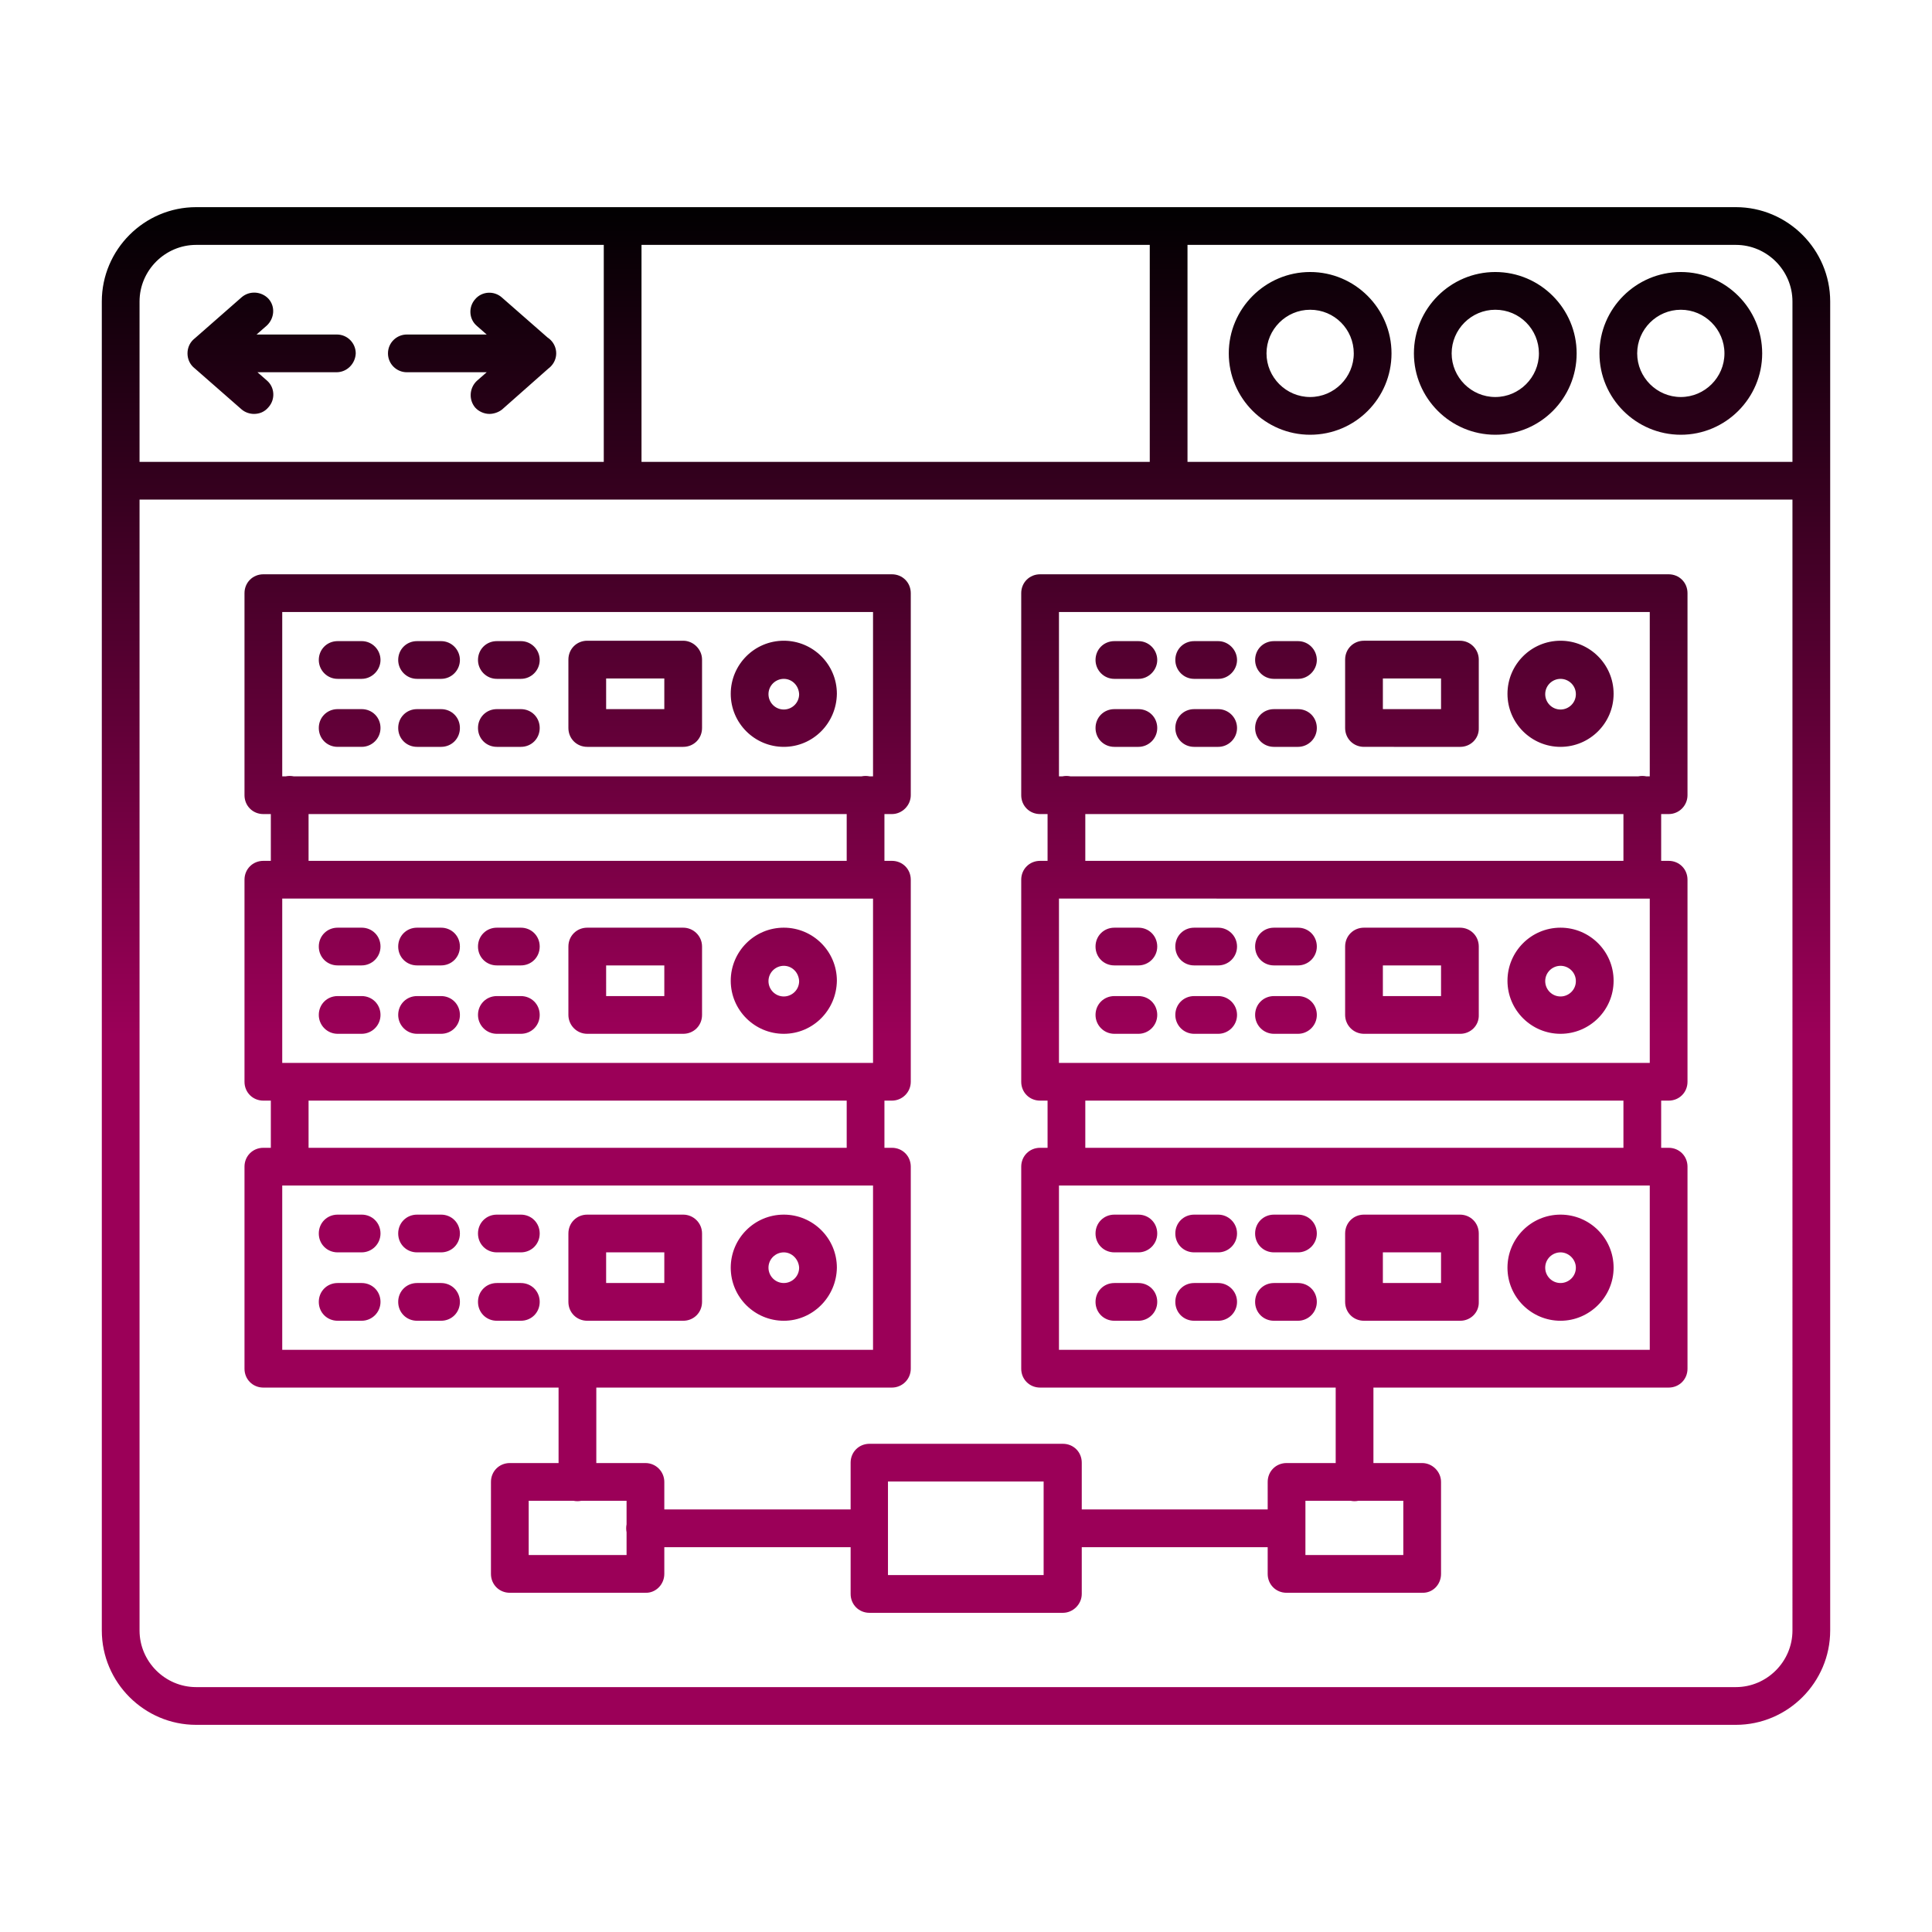 <svg xmlns="http://www.w3.org/2000/svg" version="1.1" xmlns:xlink="http://www.w3.org/1999/xlink" width="512" height="512" x="0" y="0" viewBox="0 0 491.5 491.5" style="enable-background:new 0 0 512 512" xml:space="preserve" class=""><g><linearGradient id="a" x1="245.76" x2="245.76" y1="52.707" y2="438.812" gradientUnits="userSpaceOnUse"><stop stop-opacity="1" stop-color="#010001" offset="0"></stop><stop stop-opacity="1" stop-color="#9b0058" offset="0.546"></stop></linearGradient><path fill="url(#a)" d="M49.9 62.3c-7.9 0-14.4 6.5-14.4 14.4v338.1c0 7.9 6.5 14.4 14.4 14.4h391.7c7.9 0 14.4-6.5 14.4-14.4V76.7c0-7.9-6.5-14.4-14.4-14.4zm391.7 376.5H49.9c-13.2 0-24-10.8-24-24V76.7c0-13.2 10.8-24 24-24h391.7c13.2 0 24 10.8 24 24v338.1c0 13.2-10.8 24-24 24zm19.2-311.7H30.7c-2.7 0-4.8-2.1-4.8-4.8s2.1-4.8 4.8-4.8h430.1c2.7 0 4.8 2.2 4.8 4.8s-2.1 4.8-4.8 4.8zM136.7 94.7h-33.2c-2.6 0-4.8-2.1-4.8-4.8s2.2-4.8 4.8-4.8h33.2c2.7 0 4.8 2.2 4.8 4.8s-2.2 4.8-4.8 4.8zm-12.2 10.6c-1.3 0-2.7-.6-3.6-1.6-1.7-2-1.5-5 .4-6.8l8-7-8-7c-2-1.7-2.2-4.8-.4-6.8 1.7-2 4.8-2.2 6.8-.4l12.1 10.6c1 .9 1.6 2.2 1.6 3.6s-.6 2.7-1.6 3.6l-12.1 10.7c-.9.7-2.1 1.1-3.2 1.1zM85.6 94.7H52.5c-2.7 0-4.8-2.1-4.8-4.8s2.1-4.8 4.8-4.8h33.2c2.7 0 4.8 2.2 4.8 4.8-.1 2.6-2.2 4.8-4.9 4.8zm-21 10.6c-1.1 0-2.3-.4-3.2-1.2L49.3 93.5c-1-.9-1.6-2.2-1.6-3.6s.6-2.7 1.6-3.6l12.2-10.7c2-1.7 5-1.5 6.8.4 1.8 2 1.5 5-.4 6.8l-8 7 8 7c2 1.7 2.2 4.8.4 6.8-1 1.2-2.3 1.7-3.7 1.7zm93.8 21.8c-2.7 0-4.8-2.1-4.8-4.8V57.5c0-2.7 2.1-4.8 4.8-4.8s4.8 2.1 4.8 4.8v64.8c0 2.6-2.1 4.8-4.8 4.8zm138.9 0c-2.7 0-4.8-2.1-4.8-4.8V57.5c0-2.7 2.2-4.8 4.8-4.8 2.7 0 4.8 2.1 4.8 4.8v64.8c0 2.6-2.1 4.8-4.8 4.8zm130.3-48.3c-6.1 0-11.1 5-11.1 11.1s5 11.1 11.1 11.1 11.1-5 11.1-11.1-5-11.1-11.1-11.1zm0 31.8c-11.4 0-20.7-9.3-20.7-20.7s9.3-20.7 20.7-20.7 20.7 9.3 20.7 20.7-9.3 20.7-20.7 20.7zm-47.2-31.8c-6.1 0-11.1 5-11.1 11.1s5 11.1 11.1 11.1 11.1-5 11.1-11.1-4.9-11.1-11.1-11.1zm0 31.8c-11.4 0-20.7-9.3-20.7-20.7s9.3-20.7 20.7-20.7 20.7 9.3 20.7 20.7-9.2 20.7-20.7 20.7zm-47.1-31.8c-6.1 0-11.1 5-11.1 11.1s5 11.1 11.1 11.1 11.1-5 11.1-11.1-4.9-11.1-11.1-11.1zm0 31.8c-11.4 0-20.7-9.3-20.7-20.7s9.3-20.7 20.7-20.7S354 78.5 354 89.9s-9.2 20.7-20.7 20.7zm-112.2 283h-57c-2.7 0-4.8-2.1-4.8-4.8s2.1-4.8 4.8-4.8h57c2.7 0 4.8 2.1 4.8 4.8 0 2.6-2.1 4.8-4.8 4.8zm106.2 0h-57c-2.6 0-4.8-2.1-4.8-4.8s2.1-4.8 4.8-4.8h57c2.6 0 4.8 2.1 4.8 4.8 0 2.6-2.1 4.8-4.8 4.8zm-101.4 7.1h39.6v-23.8h-39.6zm44.5 9.6h-49.2c-2.7 0-4.8-2.1-4.8-4.8v-33.4c0-2.7 2.1-4.8 4.8-4.8h49.2c2.7 0 4.8 2.1 4.8 4.8v33.4c0 2.6-2.2 4.8-4.8 4.8zm61.7-14.7H357v-13.8h-24.9zm29.7 9.6h-34.5c-2.7 0-4.8-2.1-4.8-4.8V377c0-2.7 2.1-4.8 4.8-4.8h34.5c2.6 0 4.8 2.2 4.8 4.8v23.4c0 2.7-2.1 4.9-4.8 4.8zm-227.3-9.6h24.9v-13.8h-24.9zm29.7 9.6h-34.5c-2.7 0-4.8-2.1-4.8-4.8V377c0-2.7 2.1-4.8 4.8-4.8h34.5c2.7 0 4.8 2.2 4.8 4.8v23.4c0 2.7-2.2 4.9-4.8 4.8zM71.8 197.5h150.3v-41.8H71.8v41.8zm155.1 9.6H67c-2.7 0-4.8-2.1-4.8-4.8v-51.4c0-2.7 2.1-4.8 4.8-4.8h159.9c2.7 0 4.8 2.1 4.8 4.8v51.4c0 2.6-2.2 4.8-4.8 4.8zM73.7 228.6c-2.7 0-4.8-2.1-4.8-4.8v-21.6c0-2.7 2.1-4.8 4.8-4.8s4.8 2.1 4.8 4.8v21.6c0 2.7-2.1 4.8-4.8 4.8zm146.5 0c-2.7 0-4.8-2.1-4.8-4.8v-21.6c0-2.7 2.1-4.8 4.8-4.8s4.8 2.1 4.8 4.8v21.6c0 2.7-2.2 4.8-4.8 4.8zM71.8 270.4h150.3v-41.8H71.8zm155.1 9.6H67c-2.7 0-4.8-2.1-4.8-4.8v-51.4c0-2.7 2.1-4.8 4.8-4.8h159.9c2.7 0 4.8 2.1 4.8 4.8v51.4c0 2.7-2.2 4.8-4.8 4.8zM73.7 301.6c-2.7 0-4.8-2.1-4.8-4.8v-21.6c0-2.7 2.1-4.8 4.8-4.8s4.8 2.2 4.8 4.8v21.6c0 2.7-2.1 4.8-4.8 4.8zm146.5 0c-2.7 0-4.8-2.1-4.8-4.8v-21.6c0-2.7 2.1-4.8 4.8-4.8s4.8 2.2 4.8 4.8v21.6c0 2.7-2.2 4.8-4.8 4.8zM71.8 343.4h150.3v-41.8H71.8zm155.1 9.6H67c-2.7 0-4.8-2.1-4.8-4.8v-51.4c0-2.7 2.1-4.8 4.8-4.8h159.9c2.7 0 4.8 2.1 4.8 4.8v51.4c0 2.7-2.2 4.8-4.8 4.8zm-72.7-26.6H169v-7.8h-14.8zm19.6 9.6h-24.4c-2.7 0-4.8-2.1-4.8-4.8v-17.4c0-2.7 2.1-4.8 4.8-4.8h24.4c2.6 0 4.8 2.1 4.8 4.8v17.4c0 2.7-2.1 4.8-4.8 4.8zm25.6-17.4c-2.1 0-3.9 1.7-3.9 3.9 0 2.1 1.7 3.9 3.9 3.9 2.1 0 3.9-1.7 3.9-3.9-.1-2.1-1.8-3.9-3.9-3.9zm0 17.4c-7.4 0-13.5-6-13.5-13.5 0-7.4 6-13.5 13.5-13.5 7.4 0 13.5 6 13.5 13.5-.1 7.4-6.1 13.5-13.5 13.5zm-66.9-17.4h-6.1c-2.7 0-4.8-2.1-4.8-4.8s2.1-4.8 4.8-4.8h6.1c2.7 0 4.8 2.1 4.8 4.8s-2.1 4.8-4.8 4.8zm-20.3 0h-6.1c-2.7 0-4.8-2.1-4.8-4.8s2.1-4.8 4.8-4.8h6.1c2.7 0 4.8 2.1 4.8 4.8s-2.1 4.8-4.8 4.8zm-20.2 0h-6.1c-2.7 0-4.8-2.1-4.8-4.8s2.1-4.8 4.8-4.8H92c2.7 0 4.8 2.1 4.8 4.8s-2.2 4.8-4.8 4.8zm40.5 17.4h-6.1c-2.7 0-4.8-2.1-4.8-4.8s2.1-4.8 4.8-4.8h6.1c2.7 0 4.8 2.1 4.8 4.8s-2.1 4.8-4.8 4.8zm-20.3 0h-6.1c-2.7 0-4.8-2.1-4.8-4.8s2.1-4.8 4.8-4.8h6.1c2.7 0 4.8 2.1 4.8 4.8s-2.1 4.8-4.8 4.8zM92 336h-6.1c-2.7 0-4.8-2.1-4.8-4.8s2.1-4.8 4.8-4.8H92c2.7 0 4.8 2.1 4.8 4.8S94.6 336 92 336zm62.2-82.6H169v-7.8h-14.8zm19.6 9.6h-24.4c-2.7 0-4.8-2.2-4.8-4.8v-17.4c0-2.7 2.1-4.8 4.8-4.8h24.4c2.6 0 4.8 2.1 4.8 4.8v17.4c0 2.7-2.1 4.8-4.8 4.8zm25.6-17.3c-2.1 0-3.9 1.7-3.9 3.9 0 2.1 1.7 3.9 3.9 3.9 2.1 0 3.9-1.7 3.9-3.9-.1-2.2-1.8-3.9-3.9-3.9zm0 17.3c-7.4 0-13.5-6-13.5-13.5 0-7.4 6-13.5 13.5-13.5 7.4 0 13.5 6 13.5 13.5-.1 7.5-6.1 13.5-13.5 13.5zm-66.9-17.4h-6.1c-2.7 0-4.8-2.1-4.8-4.8s2.1-4.8 4.8-4.8h6.1c2.7 0 4.8 2.1 4.8 4.8s-2.1 4.8-4.8 4.8zm-20.3 0h-6.1c-2.7 0-4.8-2.1-4.8-4.8s2.1-4.8 4.8-4.8h6.1c2.7 0 4.8 2.1 4.8 4.8s-2.1 4.8-4.8 4.8zm-20.2 0h-6.1c-2.7 0-4.8-2.1-4.8-4.8s2.1-4.8 4.8-4.8H92c2.7 0 4.8 2.1 4.8 4.8s-2.2 4.8-4.8 4.8zm40.5 17.4h-6.1c-2.7 0-4.8-2.2-4.8-4.8 0-2.7 2.1-4.8 4.8-4.8h6.1c2.7 0 4.8 2.1 4.8 4.8s-2.1 4.8-4.8 4.8zm-20.3 0h-6.1c-2.7 0-4.8-2.2-4.8-4.8 0-2.7 2.1-4.8 4.8-4.8h6.1c2.7 0 4.8 2.1 4.8 4.8s-2.1 4.8-4.8 4.8zM92 263h-6.1c-2.7 0-4.8-2.2-4.8-4.8 0-2.7 2.1-4.8 4.8-4.8H92c2.7 0 4.8 2.1 4.8 4.8S94.6 263 92 263zm62.2-82.6H169v-7.8h-14.8zm19.6 9.6h-24.4c-2.7 0-4.8-2.1-4.8-4.8v-17.4c0-2.7 2.1-4.8 4.8-4.8h24.4c2.6 0 4.8 2.2 4.8 4.8v17.4c0 2.7-2.1 4.8-4.8 4.8zm25.6-17.3c-2.1 0-3.9 1.7-3.9 3.9 0 2.1 1.7 3.9 3.9 3.9 2.1 0 3.9-1.7 3.9-3.9-.1-2.2-1.8-3.9-3.9-3.9zm0 17.3c-7.4 0-13.5-6-13.5-13.5 0-7.4 6-13.5 13.5-13.5 7.4 0 13.5 6 13.5 13.5-.1 7.5-6.1 13.5-13.5 13.5zm-66.9-17.3h-6.1c-2.7 0-4.8-2.2-4.8-4.8 0-2.7 2.1-4.8 4.8-4.8h6.1c2.7 0 4.8 2.2 4.8 4.8s-2.1 4.8-4.8 4.8zm-20.3 0h-6.1c-2.7 0-4.8-2.2-4.8-4.8 0-2.7 2.1-4.8 4.8-4.8h6.1c2.7 0 4.8 2.2 4.8 4.8s-2.1 4.8-4.8 4.8zm-20.2 0h-6.1c-2.7 0-4.8-2.2-4.8-4.8 0-2.7 2.1-4.8 4.8-4.8H92c2.7 0 4.8 2.2 4.8 4.8s-2.2 4.8-4.8 4.8zm40.5 17.3h-6.1c-2.7 0-4.8-2.1-4.8-4.8s2.1-4.8 4.8-4.8h6.1c2.7 0 4.8 2.1 4.8 4.8s-2.1 4.8-4.8 4.8zm-20.3 0h-6.1c-2.7 0-4.8-2.1-4.8-4.8s2.1-4.8 4.8-4.8h6.1c2.7 0 4.8 2.1 4.8 4.8s-2.1 4.8-4.8 4.8zM92 190h-6.1c-2.7 0-4.8-2.1-4.8-4.8s2.1-4.8 4.8-4.8H92c2.7 0 4.8 2.1 4.8 4.8S94.6 190 92 190zm177.4 7.5h150.3v-41.8H269.4zm155.1 9.6H264.6c-2.7 0-4.8-2.1-4.8-4.8v-51.4c0-2.7 2.1-4.8 4.8-4.8h159.9c2.7 0 4.8 2.1 4.8 4.8v51.4c0 2.6-2.1 4.8-4.8 4.8zm-153.2 21.5c-2.6 0-4.8-2.1-4.8-4.8v-21.6c0-2.7 2.1-4.8 4.8-4.8s4.8 2.1 4.8 4.8v21.6c0 2.7-2.1 4.8-4.8 4.8zm146.5 0c-2.7 0-4.8-2.1-4.8-4.8v-21.6c0-2.7 2.1-4.8 4.8-4.8s4.8 2.1 4.8 4.8v21.6c0 2.7-2.2 4.8-4.8 4.8zm-148.4 41.8h150.3v-41.8H269.4zm155.1 9.6H264.6c-2.7 0-4.8-2.1-4.8-4.8v-51.4c0-2.7 2.1-4.8 4.8-4.8h159.9c2.7 0 4.8 2.1 4.8 4.8v51.4c0 2.7-2.1 4.8-4.8 4.8zm-153.2 21.6c-2.6 0-4.8-2.1-4.8-4.8v-21.6c0-2.7 2.1-4.8 4.8-4.8s4.8 2.2 4.8 4.8v21.6c0 2.7-2.1 4.8-4.8 4.8zm146.5 0c-2.7 0-4.8-2.1-4.8-4.8v-21.6c0-2.7 2.1-4.8 4.8-4.8s4.8 2.2 4.8 4.8v21.6c0 2.7-2.2 4.8-4.8 4.8zm-148.4 41.8h150.3v-41.8H269.4zm155.1 9.6H264.6c-2.7 0-4.8-2.1-4.8-4.8v-51.4c0-2.7 2.1-4.8 4.8-4.8h159.9c2.7 0 4.8 2.1 4.8 4.8v51.4c0 2.7-2.1 4.8-4.8 4.8zm-72.7-26.6h14.8v-7.8h-14.8zm19.7 9.6H347c-2.7 0-4.8-2.1-4.8-4.8v-17.4c0-2.7 2.1-4.8 4.8-4.8h24.4c2.7 0 4.8 2.1 4.8 4.8v17.4c.1 2.7-2.1 4.8-4.7 4.8zm25.5-17.4c-2.1 0-3.9 1.7-3.9 3.9 0 2.1 1.7 3.9 3.9 3.9 2.1 0 3.9-1.7 3.9-3.9 0-2.1-1.8-3.9-3.9-3.9zm0 17.4c-7.4 0-13.5-6-13.5-13.5 0-7.4 6-13.5 13.5-13.5 7.4 0 13.5 6 13.5 13.5 0 7.4-6.1 13.5-13.5 13.5zm-66.8-17.4h-6.1c-2.7 0-4.8-2.1-4.8-4.8s2.1-4.8 4.8-4.8h6.1c2.7 0 4.8 2.1 4.8 4.8s-2.2 4.8-4.8 4.8zm-20.3 0h-6.1c-2.7 0-4.8-2.1-4.8-4.8s2.1-4.8 4.8-4.8h6.1c2.6 0 4.8 2.1 4.8 4.8s-2.2 4.8-4.8 4.8zm-20.3 0h-6.1c-2.7 0-4.8-2.1-4.8-4.8s2.1-4.8 4.8-4.8h6.1c2.7 0 4.8 2.1 4.8 4.8s-2.2 4.8-4.8 4.8zm40.6 17.4h-6.1c-2.7 0-4.8-2.1-4.8-4.8s2.1-4.8 4.8-4.8h6.1c2.7 0 4.8 2.1 4.8 4.8s-2.2 4.8-4.8 4.8zm-20.3 0h-6.1c-2.7 0-4.8-2.1-4.8-4.8s2.1-4.8 4.8-4.8h6.1c2.6 0 4.8 2.1 4.8 4.8s-2.2 4.8-4.8 4.8zm-20.3 0h-6.1c-2.7 0-4.8-2.1-4.8-4.8s2.1-4.8 4.8-4.8h6.1c2.7 0 4.8 2.1 4.8 4.8s-2.2 4.8-4.8 4.8zm62.2-82.6h14.8v-7.8h-14.8zm19.7 9.6H347c-2.7 0-4.8-2.2-4.8-4.8v-17.4c0-2.7 2.1-4.8 4.8-4.8h24.4c2.7 0 4.8 2.1 4.8 4.8v17.4c.1 2.7-2.1 4.8-4.7 4.8zm25.5-17.3c-2.1 0-3.9 1.7-3.9 3.9 0 2.1 1.7 3.9 3.9 3.9 2.1 0 3.9-1.7 3.9-3.9s-1.8-3.9-3.9-3.9zm0 17.3c-7.4 0-13.5-6-13.5-13.5 0-7.4 6-13.5 13.5-13.5 7.4 0 13.5 6 13.5 13.5S404.4 263 397 263zm-66.8-17.4h-6.1c-2.7 0-4.8-2.1-4.8-4.8s2.1-4.8 4.8-4.8h6.1c2.7 0 4.8 2.1 4.8 4.8s-2.2 4.8-4.8 4.8zm-20.3 0h-6.1c-2.7 0-4.8-2.1-4.8-4.8s2.1-4.8 4.8-4.8h6.1c2.6 0 4.8 2.1 4.8 4.8s-2.2 4.8-4.8 4.8zm-20.3 0h-6.1c-2.7 0-4.8-2.1-4.8-4.8s2.1-4.8 4.8-4.8h6.1c2.7 0 4.8 2.1 4.8 4.8s-2.2 4.8-4.8 4.8zm40.6 17.4h-6.1c-2.7 0-4.8-2.2-4.8-4.8 0-2.7 2.1-4.8 4.8-4.8h6.1c2.7 0 4.8 2.1 4.8 4.8s-2.2 4.8-4.8 4.8zm-20.3 0h-6.1c-2.7 0-4.8-2.2-4.8-4.8 0-2.7 2.1-4.8 4.8-4.8h6.1c2.6 0 4.8 2.1 4.8 4.8s-2.2 4.8-4.8 4.8zm-20.3 0h-6.1c-2.7 0-4.8-2.2-4.8-4.8 0-2.7 2.1-4.8 4.8-4.8h6.1c2.7 0 4.8 2.1 4.8 4.8s-2.2 4.8-4.8 4.8zm62.2-82.6h14.8v-7.8h-14.8zm19.7 9.6H347c-2.7 0-4.8-2.1-4.8-4.8v-17.4c0-2.7 2.1-4.8 4.8-4.8h24.4c2.7 0 4.8 2.2 4.8 4.8v17.4c.1 2.7-2.1 4.8-4.7 4.8zm25.5-17.3c-2.1 0-3.9 1.7-3.9 3.9 0 2.1 1.7 3.9 3.9 3.9 2.1 0 3.9-1.7 3.9-3.9s-1.8-3.9-3.9-3.9zm0 17.3c-7.4 0-13.5-6-13.5-13.5 0-7.4 6-13.5 13.5-13.5 7.4 0 13.5 6 13.5 13.5S404.4 190 397 190zm-66.8-17.3h-6.1c-2.7 0-4.8-2.2-4.8-4.8 0-2.7 2.1-4.8 4.8-4.8h6.1c2.7 0 4.8 2.2 4.8 4.8s-2.2 4.8-4.8 4.8zm-20.3 0h-6.1c-2.7 0-4.8-2.2-4.8-4.8 0-2.7 2.1-4.8 4.8-4.8h6.1c2.6 0 4.8 2.2 4.8 4.8s-2.2 4.8-4.8 4.8zm-20.3 0h-6.1c-2.7 0-4.8-2.2-4.8-4.8 0-2.7 2.1-4.8 4.8-4.8h6.1c2.7 0 4.8 2.2 4.8 4.8s-2.2 4.8-4.8 4.8zm40.6 17.3h-6.1c-2.7 0-4.8-2.1-4.8-4.8s2.1-4.8 4.8-4.8h6.1c2.7 0 4.8 2.1 4.8 4.8s-2.2 4.8-4.8 4.8zm-20.3 0h-6.1c-2.7 0-4.8-2.1-4.8-4.8s2.1-4.8 4.8-4.8h6.1c2.6 0 4.8 2.1 4.8 4.8s-2.2 4.8-4.8 4.8zm-20.3 0h-6.1c-2.7 0-4.8-2.1-4.8-4.8s2.1-4.8 4.8-4.8h6.1c2.7 0 4.8 2.1 4.8 4.8s-2.2 4.8-4.8 4.8zM146.9 381.9c-2.7 0-4.8-2.1-4.8-4.8v-28.9c0-2.7 2.1-4.8 4.8-4.8s4.8 2.1 4.8 4.8v28.9c0 2.6-2.1 4.8-4.8 4.8zm197.7 0c-2.7 0-4.8-2.1-4.8-4.8v-28.9c0-2.7 2.1-4.8 4.8-4.8s4.8 2.1 4.8 4.8v28.9c0 2.6-2.2 4.8-4.8 4.8z" opacity="1" data-original="url(#a)"></path></g></svg>